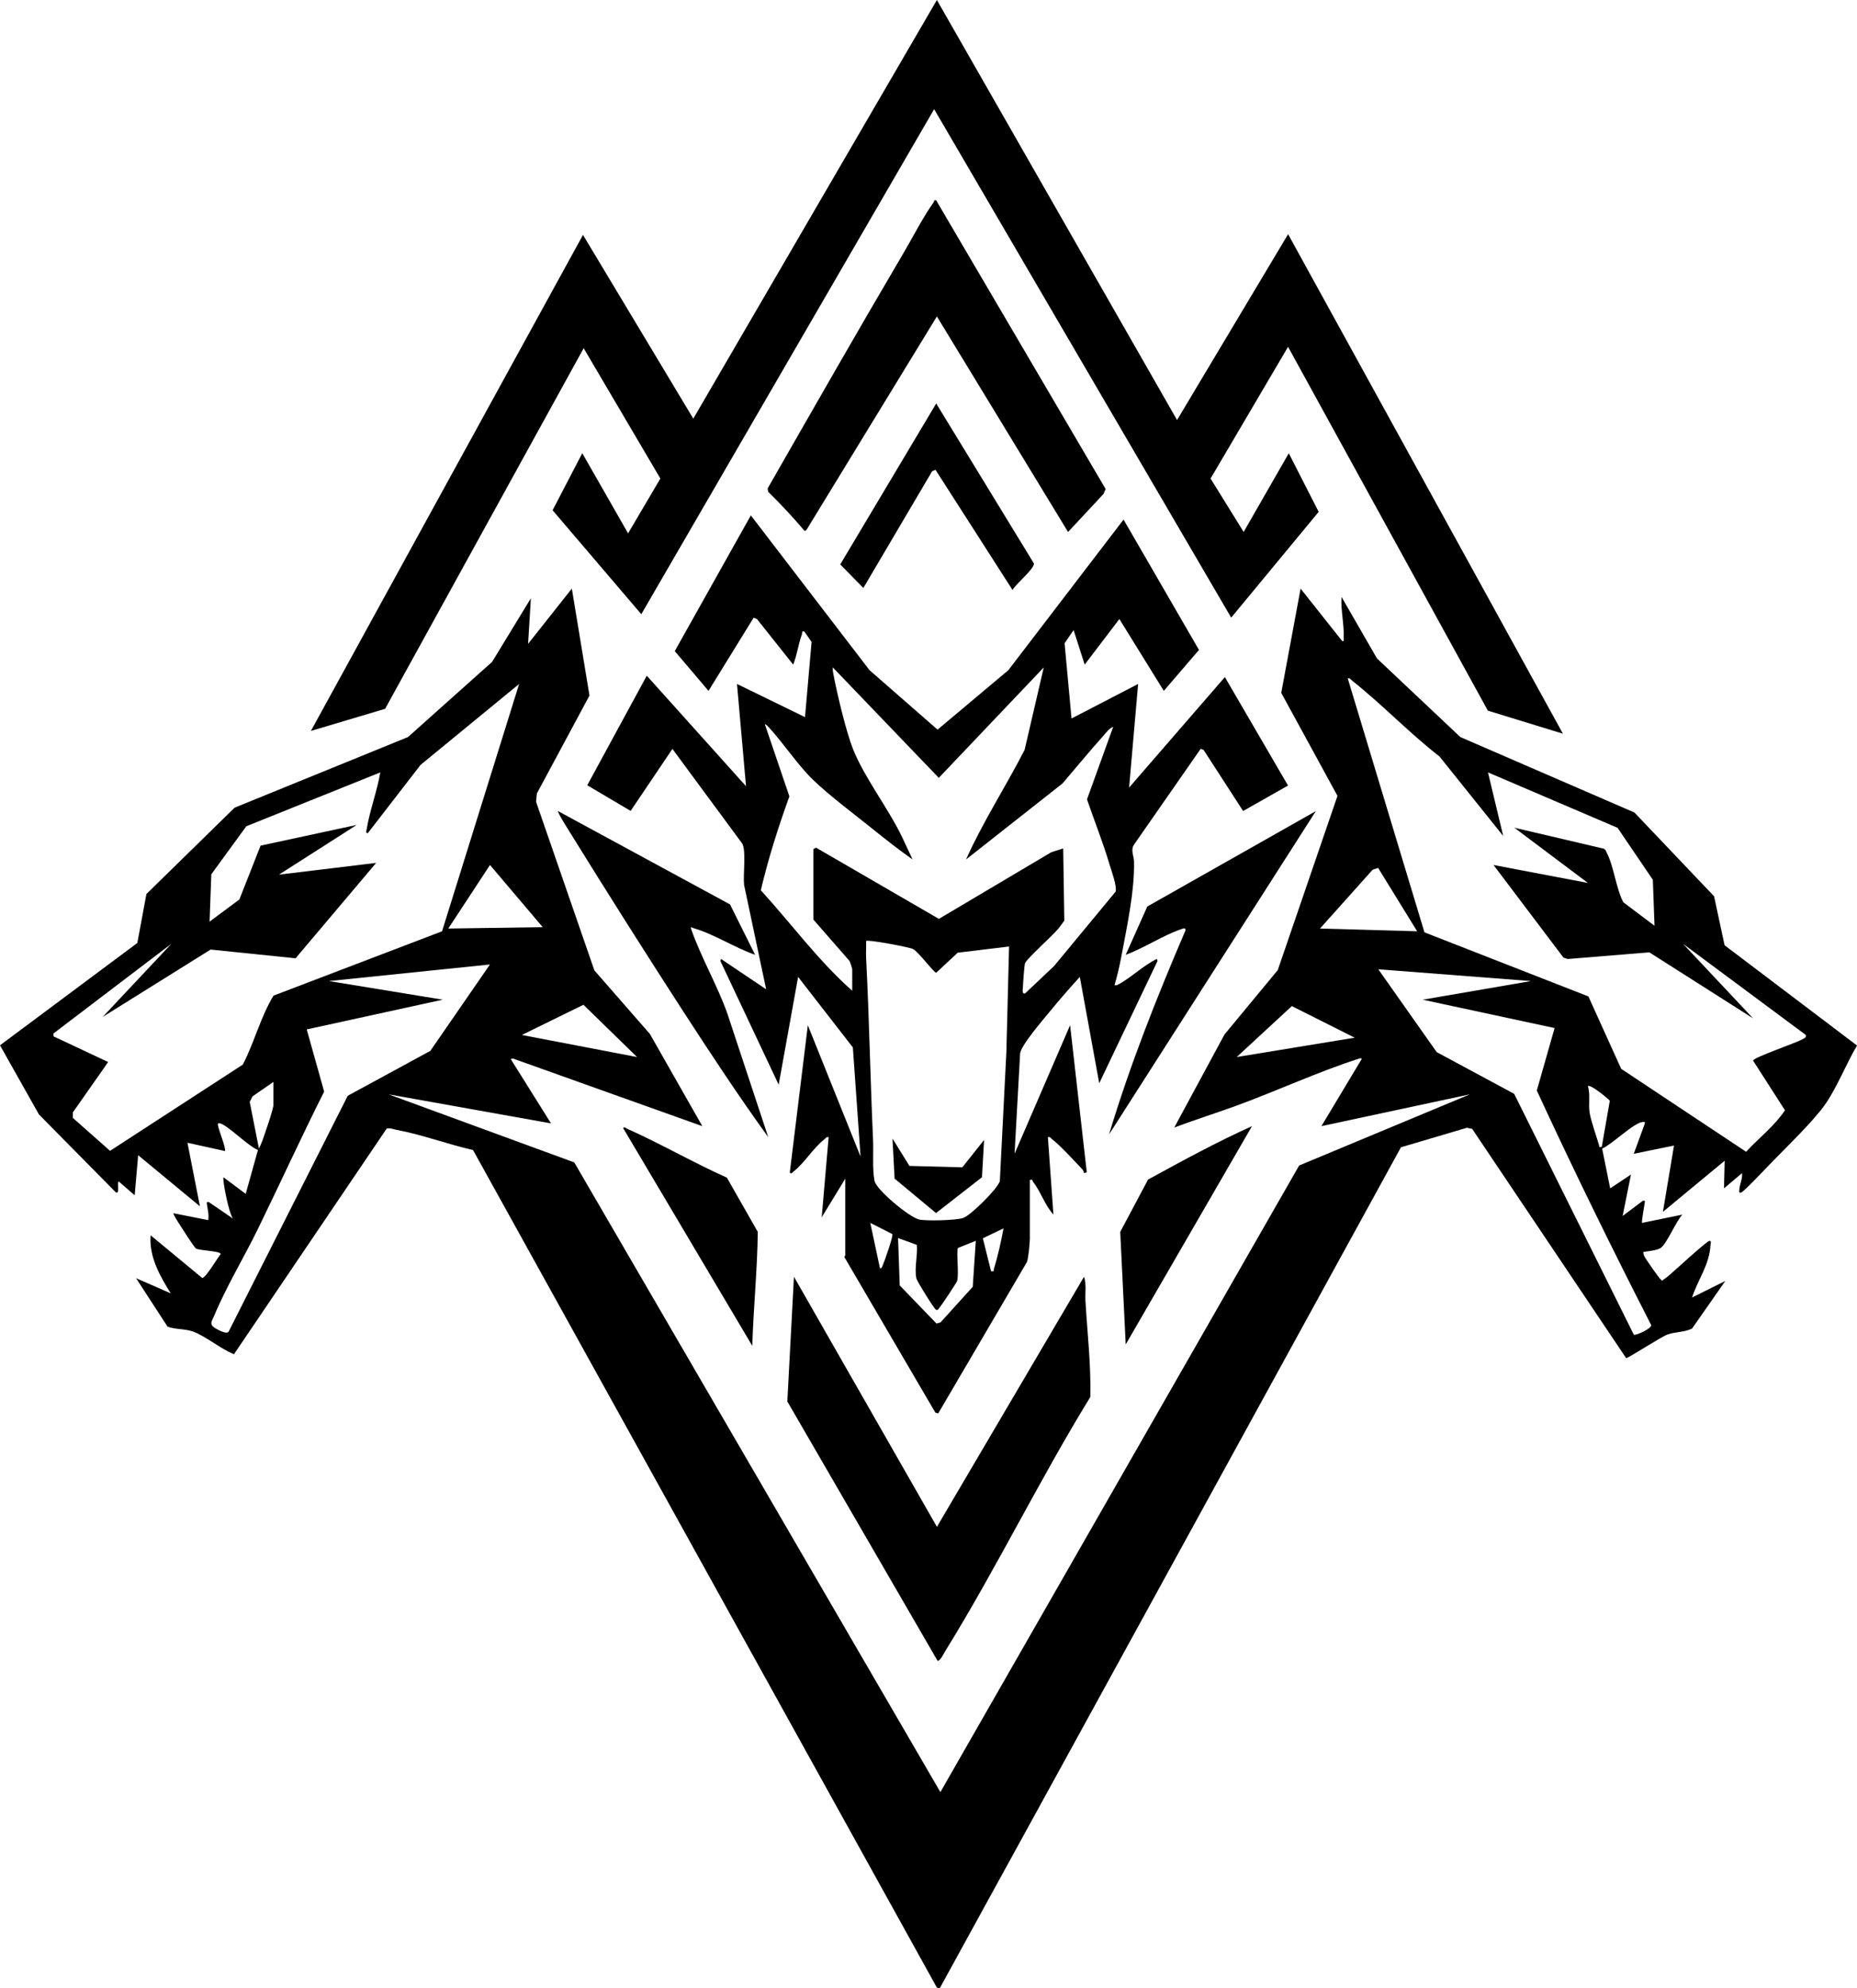 <svg width="85" height="91" viewBox="0 0 85 91" fill="none" xmlns="http://www.w3.org/2000/svg">
<g clip-path="url(#clip0_5810_34)">
<path d="M26.175 26.94L26.982 31.833L24.573 36.317L24.537 36.694L27.206 44.411L29.747 47.32L32.147 51.54L23.473 48.443L23.38 48.472L25.221 51.413L17.788 50.084L26.286 53.2L43.044 82.019L59.466 53.341L67.282 50.084L60.485 51.54L62.326 48.472C62.34 48.429 62.274 48.428 62.233 48.442C60.345 49.04 58.386 49.956 56.498 50.639C55.585 50.969 54.658 51.262 53.75 51.603L56.048 47.346L58.487 44.397L61.22 36.425L58.646 31.71L59.532 26.94L61.439 29.343C61.543 29.36 61.498 29.257 61.502 29.187C61.535 28.567 61.362 27.934 61.406 27.32L63.027 30.134L66.844 33.733L74.812 37.186L78.458 41.019L78.938 43.26L85.001 47.85C84.49 48.707 84.067 49.829 83.485 50.624C82.913 51.404 81.78 52.488 81.073 53.219C80.871 53.427 79.847 54.516 79.704 54.576C79.577 54.63 79.612 54.499 79.616 54.426C79.632 54.194 79.77 53.94 79.736 53.692L78.912 54.387L78.943 53.123L76.116 55.462L76.624 52.428L74.781 52.806L75.282 51.439C75.306 51.337 75.29 51.344 75.193 51.35C74.795 51.371 73.777 52.384 73.334 52.567L73.702 54.387L74.653 53.755L74.273 55.652L75.195 54.957C75.343 54.933 75.282 55.006 75.274 55.098C75.262 55.23 75.126 55.929 75.163 55.968L77.005 55.589C76.723 55.886 76.298 56.909 76.023 57.109C75.866 57.224 75.431 57.265 75.226 57.296C75.213 57.369 75.233 57.418 75.26 57.483C75.304 57.592 75.936 58.495 76.019 58.562C76.124 58.646 76.059 58.612 76.146 58.56C76.213 58.521 76.334 58.423 76.399 58.369C76.634 58.173 78.122 56.797 78.244 56.791C78.356 56.785 78.297 56.932 78.295 56.965C78.254 57.879 77.716 58.56 77.45 59.383L78.974 58.624L77.449 60.805C77.1 60.977 76.685 60.948 76.325 61.077C76.008 61.191 74.54 62.162 74.431 62.154L67.384 51.663L67.142 51.615L64.125 52.508L43.012 91.002L42.882 90.963L21.651 52.632C20.504 52.373 19.309 51.925 18.161 51.712C18.041 51.69 17.785 51.595 17.693 51.662L10.71 61.978C10.093 61.734 9.428 61.156 8.827 60.938C8.467 60.808 8.033 60.853 7.669 60.715L6.228 58.498L7.816 59.193C7.318 58.399 6.814 57.506 6.895 56.537L9.257 58.489C9.407 58.503 9.96 57.564 10.103 57.392C10.072 57.244 9.144 57.244 8.962 57.136C8.901 57.1 8.266 56.117 8.171 55.963C8.131 55.897 7.908 55.559 7.944 55.526L9.531 55.842C9.572 55.581 9.504 55.355 9.471 55.111C9.458 55.01 9.46 55.01 9.565 55.019L10.676 55.779C10.484 55.604 10.167 53.957 10.232 53.882L11.247 54.64L11.808 52.629C11.394 52.486 10.397 51.475 10.073 51.414C9.974 51.395 9.966 51.415 9.978 51.508C10.002 51.694 10.369 52.603 10.294 52.679L8.58 52.3L9.151 55.209L6.324 52.87L6.165 54.703L5.434 54.071C5.337 54.117 5.5 54.656 5.308 54.576L1.782 51.004L0 47.84L6.286 43.157L6.702 40.916L10.739 36.965L18.674 33.733L22.524 30.293L24.3 27.381L24.172 29.467L26.174 26.939L26.175 26.94ZM68.806 38.26L65.888 34.62C64.504 33.548 63.249 32.222 61.882 31.145C61.818 31.094 61.8 31.022 61.691 31.051L65.201 42.67L72.705 45.603L74.206 48.916L79.925 52.713C80.511 52.075 81.22 51.538 81.703 50.814L80.243 48.54C80.277 48.385 82.255 47.723 82.547 47.54C82.626 47.491 82.681 47.482 82.657 47.367L77.034 43.192L80.243 46.606L75.493 43.585L71.758 43.891L71.566 43.829L68.362 39.588L72.683 40.409L69.315 37.881L73.402 38.84C73.489 38.871 73.505 38.946 73.541 39.017C73.876 39.666 73.96 40.625 74.304 41.294L75.732 42.369L75.655 40.265L74.041 37.887L68.109 35.35L68.806 38.26ZM23.761 31.304L19.252 35.005L16.835 38.132C16.72 38.148 16.777 37.995 16.788 37.928C16.926 37.087 17.264 36.2 17.407 35.35L11.275 37.815L9.672 40.014L9.593 42.18L10.957 41.166L11.927 38.702L16.328 37.754L12.77 40.029L17.217 39.492L13.529 43.858L9.641 43.458L4.7 46.542L7.846 43.192L2.444 47.301L2.451 47.431L4.951 48.605L3.336 50.91L3.333 51.161L5.038 52.67L11.115 48.723C11.643 47.701 11.926 46.546 12.519 45.567L20.234 42.622L23.761 31.305L23.761 31.304ZM24.841 42.433L22.428 39.587L20.52 42.496L24.84 42.433H24.841ZM63.082 39.722L62.83 39.804L60.42 42.496L64.867 42.622L63.081 39.722H63.082ZM22.427 44.141L15.057 44.9L20.266 45.752L14.04 47.113L14.837 49.959C13.793 52.037 12.826 54.152 11.807 56.241C11.176 57.536 10.329 58.936 9.793 60.243C9.723 60.411 9.592 60.566 9.748 60.71C9.842 60.796 10.411 61.13 10.476 60.923L15.917 50.15L19.698 48.095L22.427 44.14L22.427 44.141ZM70.078 44.9L63.089 44.361L65.762 48.152L69.308 50.061L74.784 61.084C74.862 61.139 75.617 60.798 75.579 60.643C73.764 57.1 72.013 53.525 70.344 49.91L71.158 47.05L65.122 45.753L70.077 44.9H70.078ZM29.161 48.378L26.706 45.985L23.888 47.367L29.161 48.378ZM62.009 47.492L59.131 46.046L56.608 48.377L62.009 47.492ZM12.515 49.516L11.559 50.177L11.43 50.432L11.849 52.551C11.87 52.56 11.992 52.255 12.01 52.206C12.11 51.92 12.516 50.769 12.516 50.559V49.516H12.515ZM73.318 52.488L73.685 50.376C73.574 50.249 72.784 49.608 72.683 49.706C72.803 50.104 72.699 50.525 72.761 50.924C72.82 51.295 73.07 51.992 73.189 52.397C73.216 52.489 73.153 52.507 73.317 52.489L73.318 52.488Z" fill="black"/>
<path d="M38.691 53.943L37.612 55.713L37.929 52.046C37.819 52.018 37.802 52.091 37.738 52.14C37.228 52.532 36.83 53.223 36.31 53.628C36.261 53.666 36.2 53.753 36.151 53.659L36.977 46.923L39.39 52.931L39.038 47.938L36.532 44.71L35.642 49.642L32.974 43.981L33.004 43.888L35.069 45.278L34.059 40.498C34.008 40.016 34.16 38.975 33.98 38.615L30.779 34.275L28.866 37.112L26.88 35.939L29.605 30.924L34.147 35.982L33.734 31.303L36.847 32.82L37.148 29.381L36.815 28.9C36.676 28.871 36.733 28.959 36.703 29.04C36.538 29.488 36.486 29.975 36.307 30.417L34.651 28.335L34.497 28.268L32.431 31.619L30.886 29.8L34.368 23.588L39.801 30.672L42.914 33.393L46.155 30.672L51.428 23.779L54.88 29.744L53.271 31.619L51.237 28.331L49.649 30.417L49.142 28.837L48.729 29.44L49.046 32.883L52.095 31.303L51.682 36.045L56.066 30.988L58.956 35.952L56.901 37.117L55.087 34.315L54.956 34.275L51.9 38.666C51.746 38.91 51.901 39.177 51.907 39.426C51.94 40.783 51.569 42.481 51.315 43.837C51.236 44.255 51.133 44.68 51.015 45.088C51.114 45.111 51.162 45.069 51.239 45.027C51.802 44.717 52.355 44.174 52.953 43.887L52.983 43.98L50.315 49.577L49.426 44.709C48.952 45.235 48.477 45.773 48.03 46.322C47.728 46.694 46.741 47.828 46.693 48.216L46.44 52.802L48.981 46.921L49.745 53.655L49.618 53.687C49.611 53.591 49.556 53.529 49.493 53.464C49.123 53.081 48.553 52.443 48.156 52.137C48.092 52.088 48.075 52.014 47.965 52.043L48.218 55.584C47.821 55.153 47.639 54.538 47.284 54.083C47.243 54.029 47.286 53.968 47.139 54.003V56.69C47.139 56.884 47.073 57.589 47.005 57.759L42.944 64.689L42.814 64.651L38.658 57.547C38.642 57.508 38.689 57.467 38.689 57.449V53.939L38.691 53.943ZM39.009 45.342V44.362C39.009 44.322 38.915 44.036 38.885 43.98L37.23 42.085V38.86L37.356 38.796L42.976 42.054L48.114 39.007L48.666 38.829L48.716 42.135C48.628 42.257 48.539 42.381 48.445 42.498C48.181 42.823 47.025 43.849 46.92 44.079C46.885 44.157 46.827 45.009 46.821 45.182C46.818 45.268 46.765 45.505 46.918 45.469L48.254 44.206L51.066 40.806C51.133 40.546 50.868 39.838 50.779 39.54C50.483 38.542 50.091 37.569 49.755 36.584L50.954 33.265C50.777 33.319 50.602 33.565 50.476 33.706C49.846 34.407 49.248 35.141 48.634 35.856L44.219 39.335C44.993 37.604 46.033 36.006 46.899 34.32L47.776 30.545L42.971 35.6L38.12 30.545C38.108 30.654 38.128 30.758 38.148 30.864C38.309 31.723 38.731 33.492 39.041 34.275C39.568 35.6 40.686 37.029 41.307 38.344L41.772 39.336C41.119 38.875 40.49 38.38 39.868 37.879C39.048 37.219 37.925 36.383 37.195 35.67C36.522 35.014 35.88 34.047 35.229 33.327C35.168 33.259 35.092 33.171 35.007 33.138L36.132 36.448C35.623 37.855 35.168 39.286 34.825 40.744C36.222 42.276 37.452 43.964 39.008 45.343L39.009 45.342ZM46.189 43.318L43.837 43.602L42.853 44.519C42.743 44.519 42.04 43.553 41.787 43.431C41.608 43.345 39.722 42.989 39.645 43.065C39.653 43.327 39.632 43.592 39.645 43.855C39.787 46.611 39.836 49.384 39.961 52.14C39.987 52.711 39.924 53.489 40.027 54.036C40.106 54.456 41.611 55.696 42.057 55.809C42.376 55.891 43.779 55.851 44.089 55.742C44.443 55.617 45.658 54.409 45.765 54.058L46.064 48.158L46.188 43.317L46.189 43.318ZM40.844 56.48L39.835 55.966L40.28 58.053C40.372 58.045 40.38 57.959 40.409 57.896C40.486 57.73 40.897 56.563 40.844 56.479V56.48ZM45.934 56.219L44.987 56.671L45.363 58.18C45.531 58.198 45.464 58.176 45.491 58.086C45.676 57.48 45.819 56.842 45.934 56.219ZM43.849 57.115C43.762 57.255 43.905 58.303 43.809 58.625C43.784 58.708 43.089 59.755 43.002 59.845C42.958 59.892 42.946 59.973 42.853 59.95C42.771 59.929 41.972 58.636 41.946 58.512C41.847 58.032 42.009 57.458 41.966 56.974L41.106 56.661L41.183 58.83L42.866 60.575L43.049 60.523L44.525 58.893L44.665 56.788L43.85 57.114L43.849 57.115Z" fill="black"/>
<path d="M42.884 0L53.877 19.224L58.96 10.718L71.539 33.579L68.103 32.524L58.958 15.873L55.411 21.901L56.925 24.346L58.991 20.744L60.359 23.426L56.355 28.267L42.758 4.996L29.354 28.111L25.294 23.353L26.652 20.742L28.749 24.41L30.227 21.901L26.716 15.936L17.628 32.44L14.23 33.453L26.685 10.751L31.734 19.16L42.884 0Z" fill="black"/>
<path d="M42.886 69.878L49.619 58.433C49.738 58.788 49.662 59.169 49.684 59.538C49.769 61 49.943 62.472 49.907 63.936C47.583 67.714 45.605 71.785 43.277 75.549C43.204 75.665 43.044 76.013 42.917 76.013L36.038 64.139L36.341 58.432L42.885 69.878H42.886Z" fill="black"/>
<path d="M42.884 14.482L36.914 24.253C36.848 24.319 36.838 24.308 36.782 24.243C36.267 23.643 35.731 23.063 35.165 22.511L35.133 22.361C37.19 18.769 39.246 15.163 41.349 11.593C41.779 10.864 42.262 9.913 42.741 9.249C42.773 9.204 42.73 9.141 42.852 9.17L50.608 22.381L50.51 22.607L48.888 24.347L42.884 14.482V14.482Z" fill="black"/>
<path d="M34.562 43.697C33.644 43.381 32.671 42.742 31.75 42.481C31.695 42.465 31.587 42.373 31.64 42.527C32.081 43.806 32.836 45.096 33.292 46.384L35.165 52.045C33.795 50.147 32.504 48.187 31.231 46.222C29.512 43.567 27.813 40.88 26.148 38.191C26.075 38.073 25.498 37.165 25.54 37.12L33.415 41.392L34.562 43.697V43.697Z" fill="black"/>
<path d="M60.23 37.122L50.764 51.919C51.723 48.734 52.947 45.644 54.259 42.591C54.285 42.438 54.16 42.493 54.065 42.526C53.238 42.805 52.364 43.394 51.527 43.698L52.515 41.488L60.23 37.122H60.23Z" fill="black"/>
<path d="M42.82 21.501L42.666 21.568L39.518 26.909L38.46 25.833L42.853 18.466L47.323 25.785C47.379 26.007 46.473 26.745 46.347 27.002L42.82 21.501Z" fill="black"/>
<path d="M33.272 53.898L34.686 56.38C34.665 58.117 34.487 59.854 34.434 61.595L28.526 51.634C28.564 51.545 28.647 51.631 28.697 51.654C30.23 52.34 31.735 53.208 33.272 53.898Z" fill="black"/>
<path d="M57.307 51.54L51.527 61.531L51.276 56.38L52.551 53.983C54.115 53.129 55.682 52.272 57.308 51.54H57.307Z" fill="black"/>
<path d="M41.627 53.36L44.048 53.425L45.044 52.172L44.948 53.878L42.844 55.518L40.948 53.941L40.852 52.109L41.627 53.36Z" fill="black"/>
</g>
<defs>
<clipPath id="clip0_5810_34">
<rect width="85" height="91" fill="white"/>
</clipPath>
</defs>
</svg>
